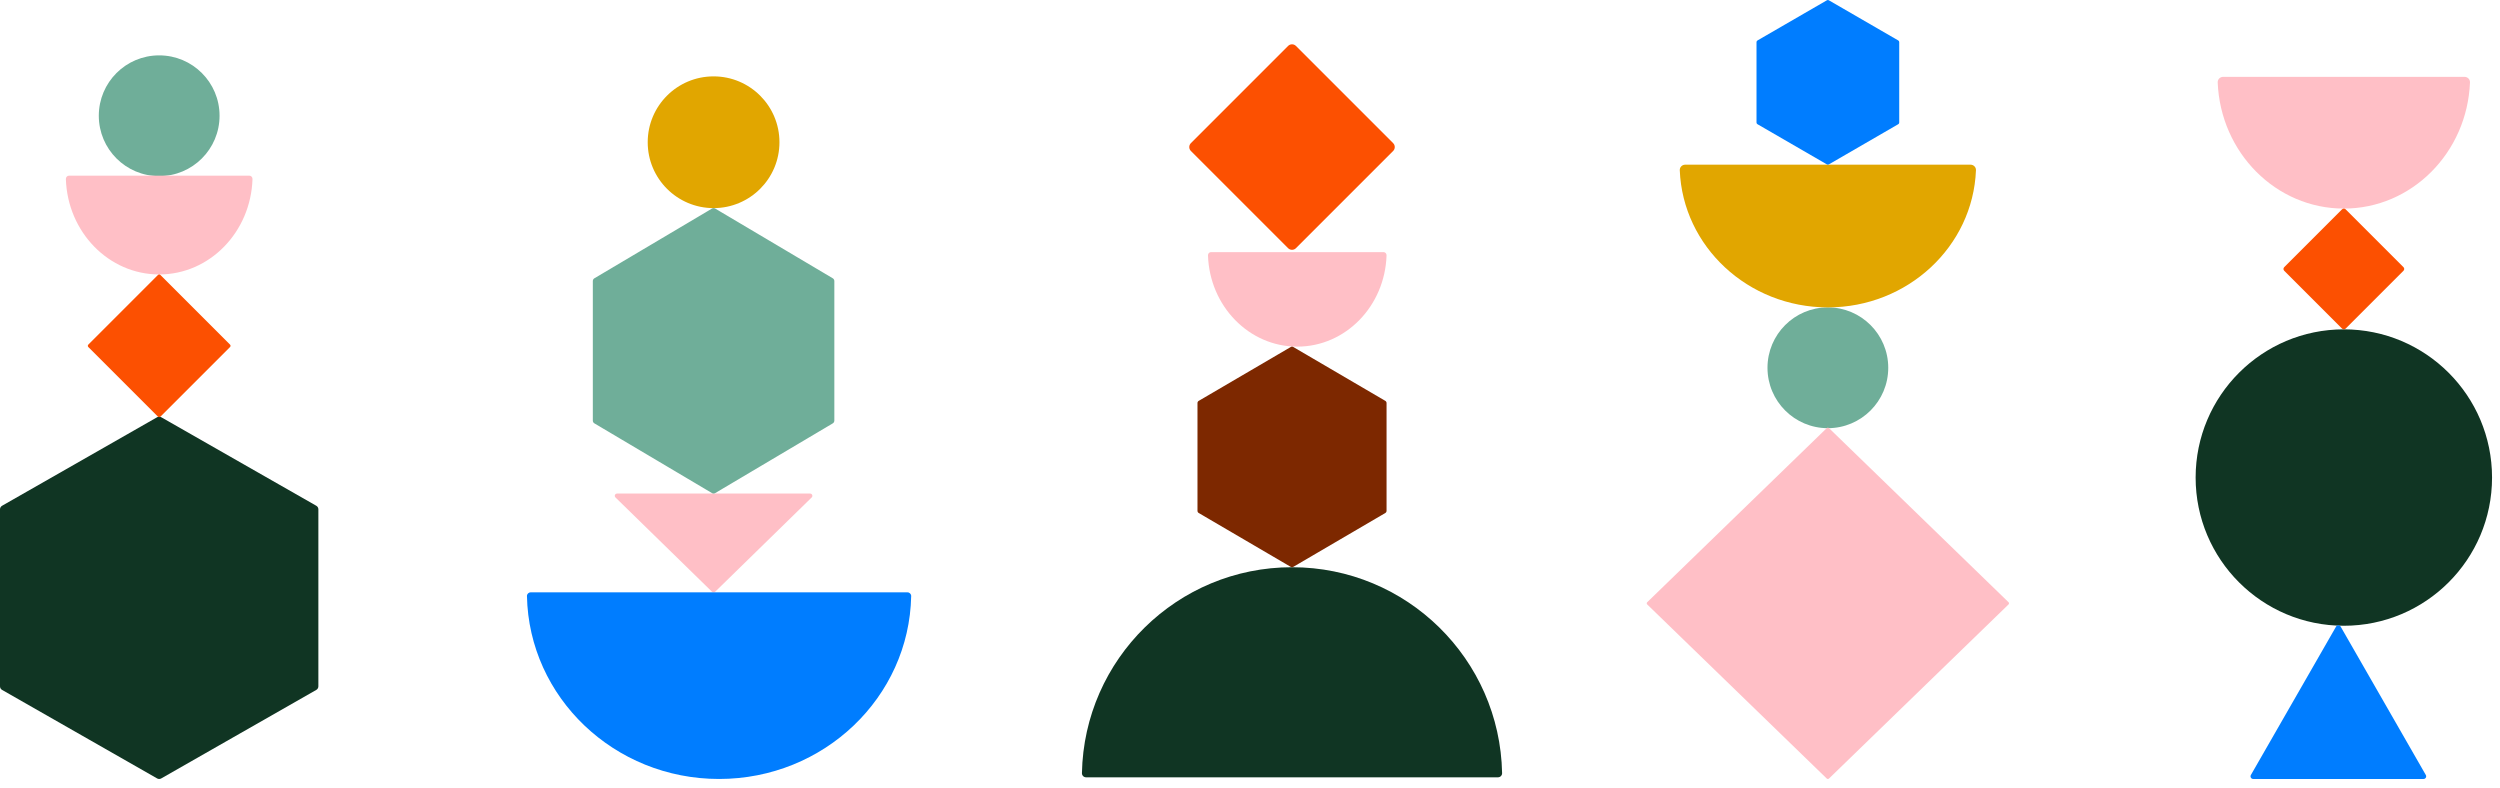 <svg width="238" height="75" viewBox="0 0 238 75" fill="none" xmlns="http://www.w3.org/2000/svg">
<path d="M174.013 29.263C170.838 29.263 168.265 31.838 168.265 35.013C168.265 38.189 170.838 40.763 174.013 40.763C177.187 40.763 179.761 38.189 179.761 35.013C179.761 31.838 177.187 29.263 174.013 29.263Z" fill="#6FAE99"/>
<path d="M209.024 45.463C209.024 53.255 215.341 59.572 223.134 59.572C230.926 59.572 237.243 53.255 237.243 45.463C237.243 37.67 230.926 31.354 223.134 31.354C215.341 31.354 209.024 37.67 209.024 45.463Z" fill="#103523"/>
<path d="M9.406 11.019C9.406 14.194 11.979 16.767 15.154 16.767C18.329 16.767 20.902 14.194 20.902 11.019C20.902 7.844 18.329 5.271 15.154 5.271C11.979 5.271 9.406 7.844 9.406 11.019Z" fill="#6FAE99"/>
<path d="M61.662 13.541C61.662 17.005 64.47 19.812 67.933 19.812C71.396 19.812 74.204 17.005 74.204 13.541C74.204 10.078 71.396 7.271 67.933 7.271C64.47 7.271 61.662 10.078 61.662 13.541Z" fill="#E1A600"/>
<path d="M68.09 56.328L77.274 47.356C77.413 47.219 77.314 46.986 77.117 46.986H58.749C58.551 46.986 58.453 47.219 58.592 47.356L67.776 56.328C67.863 56.413 68.003 56.413 68.09 56.328Z" fill="#FFBFC6"/>
<path d="M68.455 74.158C78.437 74.158 86.552 66.394 86.745 56.744C86.749 56.55 86.586 56.391 86.387 56.391H50.523C50.324 56.391 50.162 56.55 50.166 56.744C50.359 66.394 58.473 74.158 68.455 74.158Z" fill="#007DFF"/>
<path d="M123 54C112.085 54 103.211 62.741 103 73.603C102.996 73.822 103.173 74 103.391 74H142.609C142.827 74 143.004 73.822 143 73.603C142.789 62.741 133.915 54 123 54Z" fill="#103523"/>
<path d="M174.013 29.264C181.621 29.264 187.823 23.464 188.112 16.206C188.123 15.914 187.886 15.677 187.594 15.677H160.432C160.14 15.677 159.903 15.914 159.914 16.206C160.203 23.464 166.405 29.264 174.013 29.264Z" fill="#E1A600"/>
<path d="M223.134 19.857C229.602 19.857 234.877 14.526 235.142 7.845C235.154 7.553 234.916 7.316 234.624 7.316H211.643C211.351 7.316 211.114 7.553 211.125 7.845C211.391 14.526 216.665 19.857 223.134 19.857Z" fill="#FFBFC6"/>
<path d="M15.155 26.128C19.961 26.128 23.876 22.091 24.038 17.047C24.044 16.868 23.906 16.722 23.737 16.722H6.572C6.403 16.722 6.265 16.868 6.271 17.047C6.433 22.091 10.348 26.128 15.155 26.128Z" fill="#FFBFC6"/>
<path d="M123.5 33C128.099 33 131.845 29.137 132 24.311C132.005 24.14 131.874 24 131.712 24H115.288C115.126 24 114.995 24.14 115 24.311C115.155 29.137 118.901 33 123.5 33Z" fill="#FFBFC6"/>
<path d="M14.957 39.722C15.079 39.652 15.229 39.652 15.351 39.722L30.112 48.149C30.233 48.219 30.309 48.347 30.309 48.486V65.341C30.309 65.481 30.233 65.609 30.112 65.679L15.351 74.106C15.229 74.176 15.079 74.176 14.957 74.106L0.197 65.679C0.075 65.609 0 65.481 0 65.341V48.486C0 48.347 0.075 48.219 0.197 48.149L14.957 39.722Z" fill="#103523"/>
<path d="M67.784 19.853C67.876 19.799 67.99 19.799 68.082 19.853L79.28 26.493C79.372 26.548 79.429 26.649 79.429 26.759V40.039C79.429 40.148 79.372 40.25 79.28 40.304L68.082 46.944C67.99 46.999 67.876 46.999 67.784 46.944L56.586 40.304C56.493 40.25 56.437 40.148 56.437 40.039V26.759C56.437 26.649 56.493 26.548 56.586 26.493L67.784 19.853Z" fill="#6FAE99"/>
<path d="M122.883 33.032C122.955 32.989 123.045 32.989 123.117 33.032L131.883 38.163C131.955 38.206 132 38.284 132 38.369V48.631C132 48.716 131.955 48.794 131.883 48.837L123.117 53.968C123.045 54.011 122.955 54.011 122.883 53.968L114.117 48.837C114.045 48.794 114 48.716 114 48.631V38.369C114 38.284 114.045 38.206 114.117 38.163L122.883 33.032Z" fill="#7D2800"/>
<path d="M173.925 0.024C173.979 -0.008 174.047 -0.008 174.101 0.024L180.718 3.854C180.773 3.886 180.806 3.944 180.806 4.008V11.669C180.806 11.732 180.773 11.791 180.718 11.822L174.101 15.653C174.047 15.685 173.979 15.685 173.925 15.653L167.308 11.822C167.253 11.791 167.22 11.732 167.22 11.669V4.008C167.22 3.944 167.253 3.886 167.308 3.854L173.925 0.024Z" fill="#007DFF"/>
<path d="M222.394 59.653C222.491 59.485 222.732 59.485 222.829 59.653L230.938 73.78C231.035 73.948 230.914 74.159 230.721 74.159H214.502C214.309 74.159 214.188 73.948 214.284 73.78L222.394 59.653Z" fill="#007DFF"/>
<path d="M156.813 57.542C156.754 57.484 156.754 57.39 156.813 57.332L173.905 40.758C173.965 40.7 174.062 40.7 174.121 40.758L191.213 57.332C191.273 57.39 191.273 57.484 191.213 57.542L174.121 74.115C174.062 74.173 173.965 74.173 173.905 74.115L156.813 57.542Z" fill="#FFBFC6"/>
<path d="M113.373 14.373C113.167 14.167 113.167 13.833 113.373 13.627L122.627 4.373C122.833 4.167 123.167 4.167 123.373 4.373L132.627 13.627C132.833 13.833 132.833 14.167 132.627 14.373L123.373 23.627C123.167 23.833 122.833 23.833 122.627 23.627L113.373 14.373Z" fill="#FC5001"/>
<path d="M8.409 33.038C8.345 32.974 8.345 32.869 8.409 32.805L15.037 26.177C15.102 26.112 15.206 26.112 15.271 26.177L21.899 32.805C21.964 32.869 21.964 32.974 21.899 33.038L15.271 39.666C15.206 39.731 15.102 39.731 15.037 39.666L8.409 33.038Z" fill="#FC5001"/>
<path d="M217.457 25.777C217.362 25.682 217.362 25.529 217.457 25.434L222.963 19.928C223.057 19.834 223.211 19.834 223.305 19.928L228.811 25.434C228.906 25.529 228.906 25.682 228.811 25.777L223.305 31.283C223.211 31.377 223.057 31.377 222.963 31.283L217.457 25.777Z" fill="#FC5001"/>
</svg>

